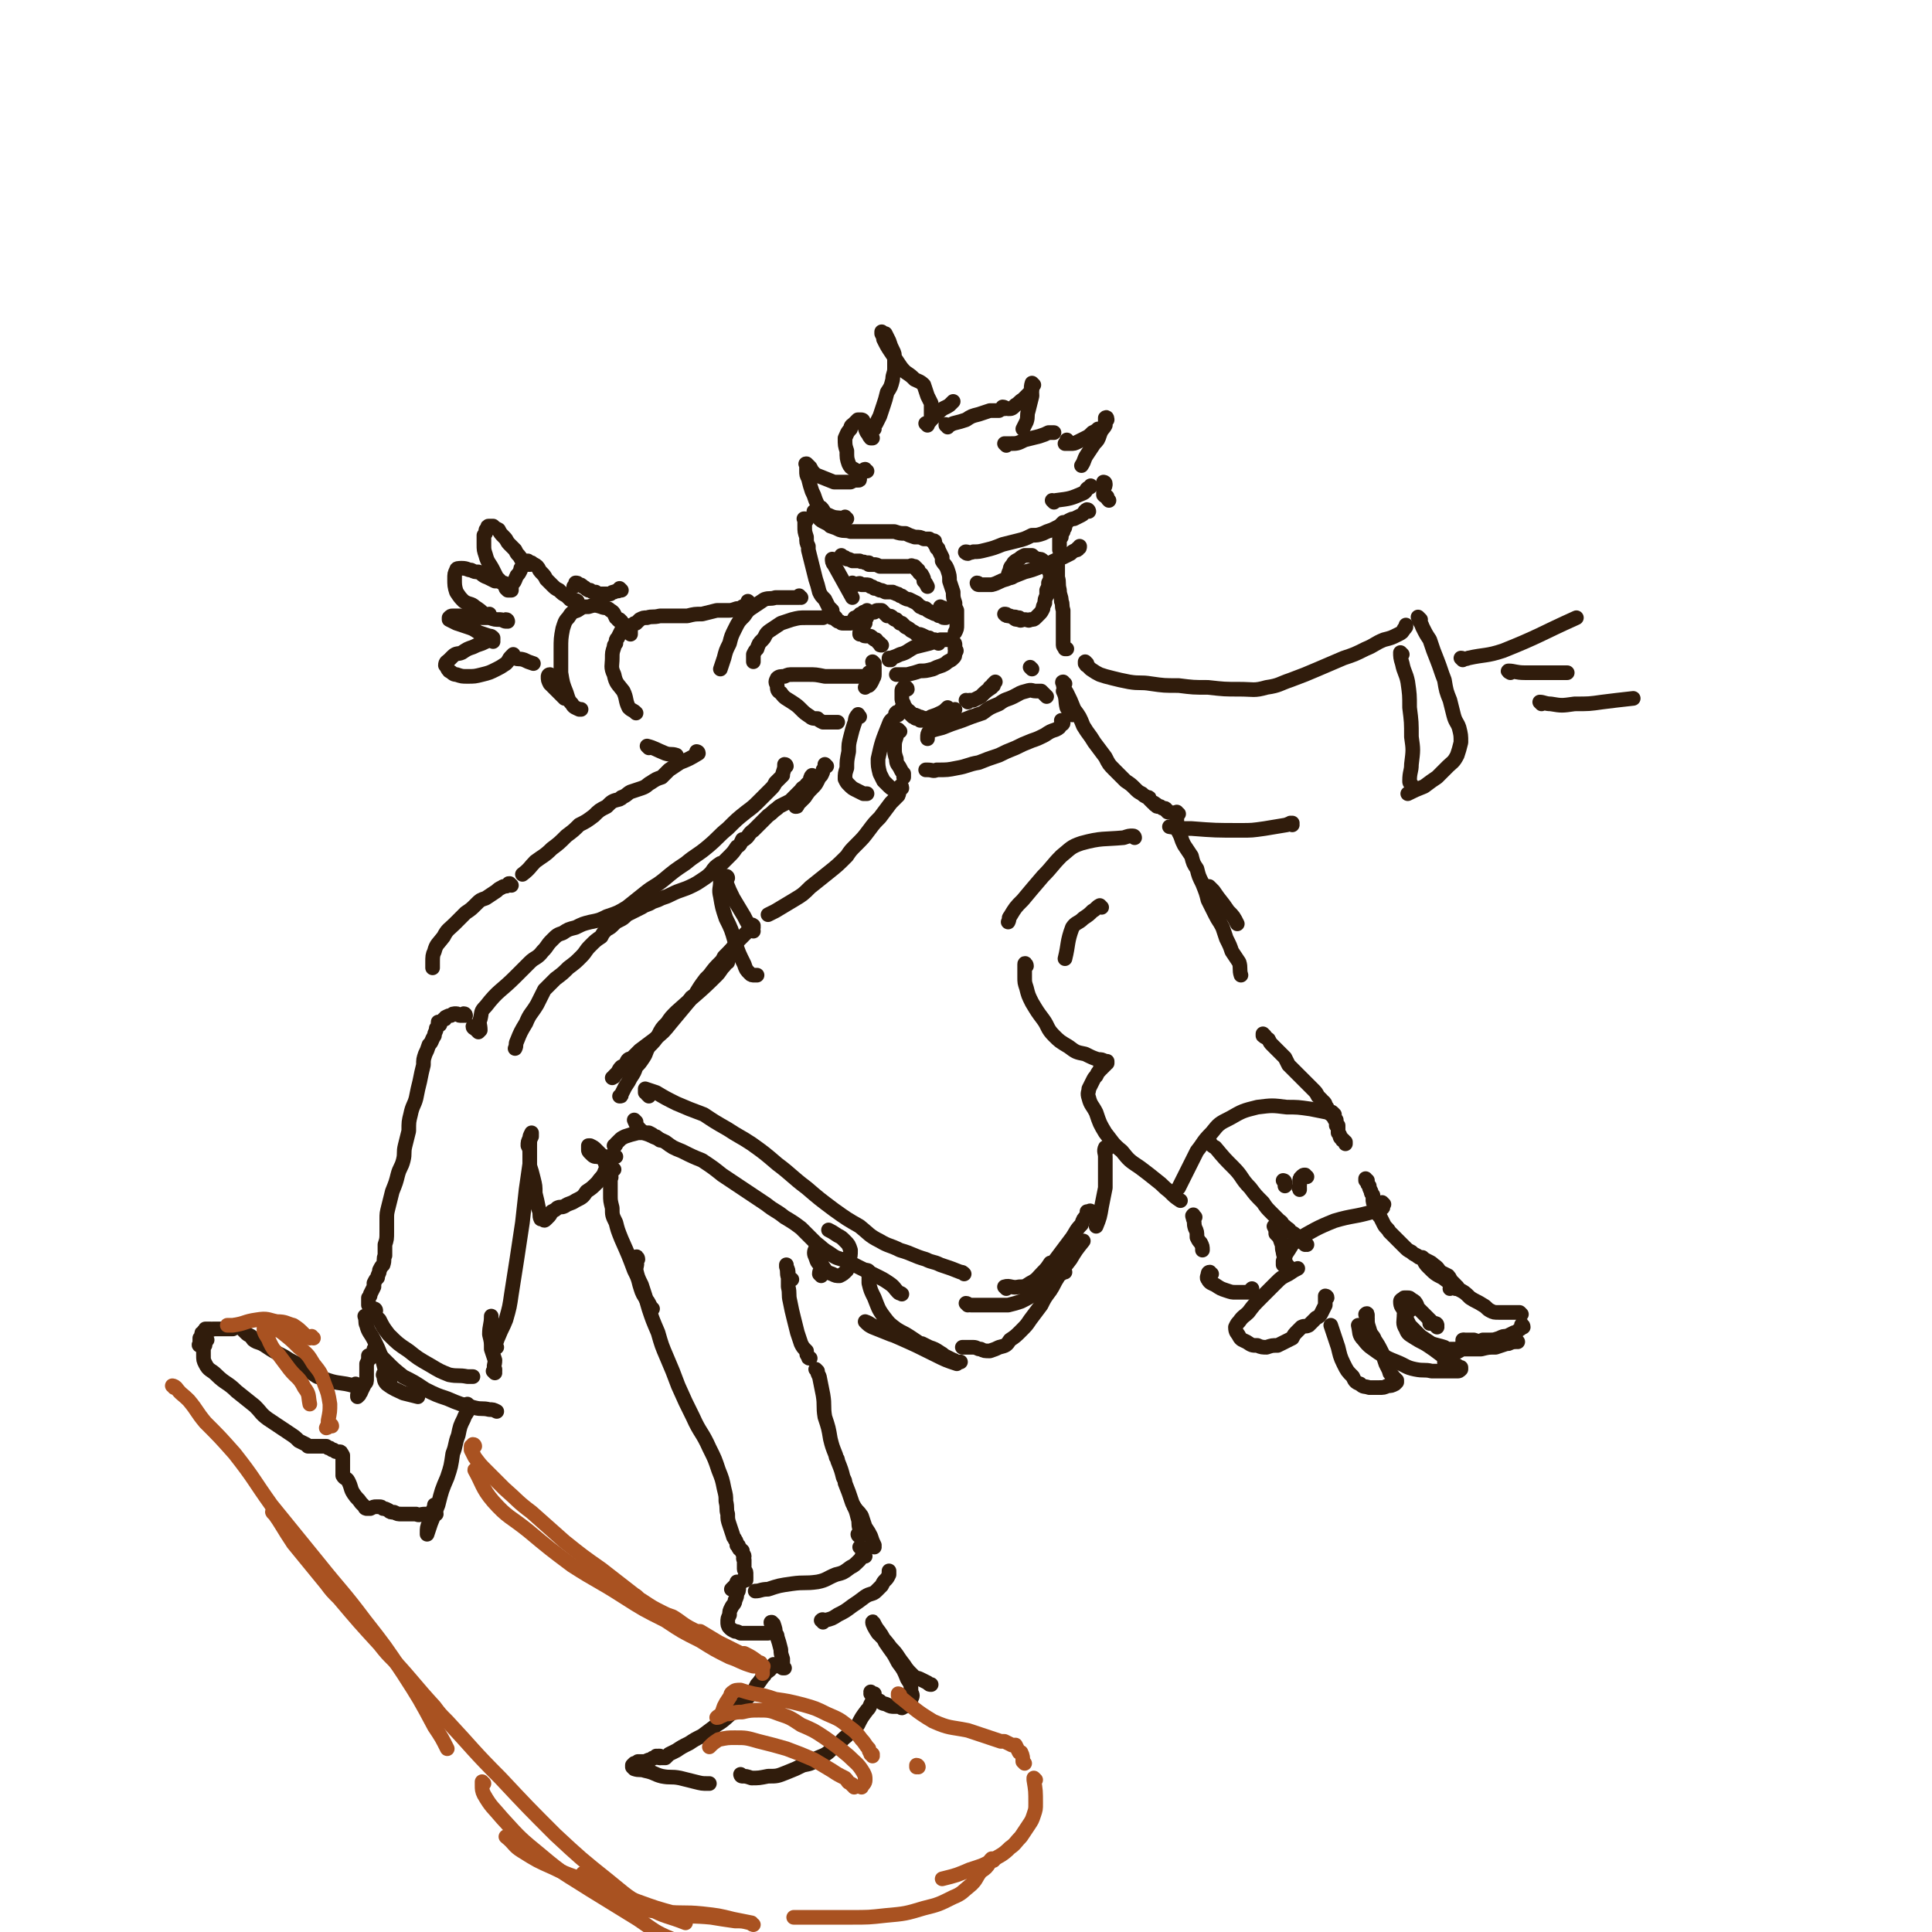 <svg viewBox='0 0 1054 1054' version='1.1' xmlns='http://www.w3.org/2000/svg' xmlns:xlink='http://www.w3.org/1999/xlink'><g fill='none' stroke='rgb(48,28,12)' stroke-width='8' stroke-linecap='round' stroke-linejoin='round'><path d='M440,284c-1,0 -1,-1 -1,-1 -1,0 0,0 0,0 0,0 0,0 0,0 0,0 0,1 0,1 0,1 0,1 0,3 0,3 0,3 1,6 0,3 0,3 1,5 0,1 0,1 0,2 1,4 1,4 2,8 1,4 1,4 2,8 1,3 1,3 2,7 1,2 1,2 3,4 1,2 1,2 2,4 1,1 1,1 2,2 '/><path d='M445,280c0,0 0,-1 -1,-1 0,0 1,1 1,1 0,0 0,0 0,0 1,1 1,2 2,3 1,1 1,1 3,2 2,1 2,1 3,2 3,1 3,1 5,2 3,1 3,0 6,1 3,0 3,0 5,0 3,0 3,0 5,0 2,0 2,0 4,0 2,0 2,0 5,0 2,0 2,0 5,0 3,1 3,1 6,1 2,1 2,1 5,2 3,0 3,0 5,1 1,0 2,0 3,0 1,1 1,1 2,1 1,0 1,0 1,1 0,0 0,0 0,1 '/><path d='M512,300c0,-1 -1,-2 -1,-1 0,0 1,0 1,1 1,2 1,2 2,4 0,1 0,1 0,2 1,2 2,2 3,5 1,3 1,3 1,6 1,3 1,3 2,6 0,3 0,3 1,6 0,2 0,2 1,4 0,1 0,1 0,2 0,3 0,3 0,6 0,2 0,2 -1,4 '/><path d='M456,337c0,0 -1,-1 -1,-1 0,0 1,1 1,2 1,1 1,1 2,1 1,1 1,1 2,1 1,0 1,0 2,0 1,0 1,0 2,0 1,-1 1,-1 2,-2 0,-1 0,-1 1,-1 1,-1 1,-1 2,-1 0,-1 0,-1 1,-1 0,0 0,0 1,0 0,-1 0,-1 0,-1 0,0 1,0 1,0 0,0 0,0 0,0 2,0 2,0 4,0 0,0 0,0 1,0 1,-1 1,-1 2,-1 1,0 1,0 2,0 1,1 1,1 1,1 1,1 1,1 2,2 2,0 2,0 3,1 1,1 1,1 2,1 0,0 0,0 0,0 1,1 1,1 2,2 0,0 0,0 1,0 1,1 1,1 2,2 2,1 2,1 3,2 2,1 2,1 3,2 2,0 2,0 4,1 2,1 2,1 3,1 1,1 2,1 3,1 1,1 1,1 2,2 0,0 0,0 0,0 '/><path d='M455,306c0,0 -1,-1 -1,-1 0,1 0,2 1,3 5,9 5,9 10,18 '/><path d='M460,304c0,0 -1,-1 -1,-1 0,0 0,0 0,0 1,1 1,1 1,1 1,0 1,0 2,1 1,0 1,0 3,1 2,0 2,0 4,0 1,1 2,0 3,1 0,0 0,0 0,0 1,0 1,0 2,0 0,0 0,1 0,1 1,0 1,0 2,0 1,0 1,0 1,0 1,0 1,0 3,1 1,0 1,0 3,0 2,0 2,0 3,0 1,0 1,0 3,0 1,0 1,0 2,0 1,0 1,0 2,0 1,0 1,0 1,0 1,0 1,0 2,0 1,0 1,-1 2,0 0,0 0,0 1,0 0,1 0,1 1,1 0,1 0,1 1,1 0,1 0,1 1,2 0,0 1,0 1,1 1,1 1,2 1,3 1,1 1,1 2,3 '/><path d='M466,319c0,0 -1,0 -1,-1 0,0 0,1 0,1 1,0 1,0 1,0 1,0 1,0 1,0 2,-1 2,-1 3,0 1,0 1,0 2,0 2,0 2,0 3,1 1,0 1,0 2,1 1,0 1,0 3,1 1,0 1,0 3,1 1,0 1,0 2,0 1,0 1,0 2,0 1,1 1,0 2,1 1,0 1,0 2,1 1,0 1,0 2,1 2,1 2,1 3,1 2,1 2,1 4,2 1,1 1,1 2,2 1,0 1,1 3,1 1,1 1,1 3,2 1,0 1,1 3,1 1,1 1,1 2,1 1,0 1,1 2,1 0,0 0,0 1,0 0,0 0,0 0,0 0,0 0,0 0,0 0,0 0,0 0,0 0,-1 0,-1 0,-2 -1,-2 -1,-2 -1,-3 -1,-1 -1,0 -2,-1 '/><path d='M528,302c-1,0 -2,-1 -1,-1 1,0 2,1 4,0 3,0 3,0 7,-1 4,-1 4,-1 9,-3 4,-1 4,-1 8,-2 4,-1 4,-1 8,-3 3,0 3,0 6,-1 2,-1 2,-1 5,-2 2,-1 2,-1 4,-2 1,-1 1,-1 2,-2 0,0 1,0 1,0 0,1 0,1 0,2 0,1 0,1 -1,2 0,1 0,1 0,1 '/><path d='M534,319c0,0 0,-1 -1,-1 0,0 0,1 1,1 1,0 1,0 2,0 2,0 2,0 5,0 4,-1 4,-2 8,-3 5,-2 5,-2 10,-4 4,-1 4,-1 9,-3 3,-1 3,-1 7,-3 2,-1 2,-1 5,-2 2,-1 2,-1 4,-2 1,-1 1,-1 3,-2 1,0 1,0 1,-1 1,0 1,0 1,-1 '/><path d='M474,334c0,0 -1,-1 -1,-1 0,0 0,0 0,1 0,0 0,0 0,0 0,1 0,1 0,2 0,1 0,1 -1,2 0,1 0,1 0,2 -1,1 -1,1 -1,2 -1,1 -1,1 -1,2 0,0 -1,0 -1,1 0,0 0,0 0,1 0,0 0,0 0,0 0,0 0,0 0,0 1,0 1,0 2,0 0,0 0,1 1,1 1,0 1,0 2,0 1,0 1,0 2,1 1,1 1,1 2,1 1,1 1,2 2,2 0,1 0,1 1,1 '/><path d='M486,360c0,0 -1,-1 -1,-1 0,0 0,1 0,1 0,0 0,-1 1,-1 3,-1 3,-1 5,-2 4,-1 4,-2 8,-4 4,-1 4,-1 8,-2 3,-1 3,-1 6,-2 2,0 2,0 4,0 1,0 1,0 2,0 1,0 1,1 1,1 1,1 1,1 1,2 0,1 0,1 0,2 1,1 1,1 0,2 0,2 0,2 -1,3 -1,1 -1,1 -3,2 -1,1 -1,1 -3,2 -3,1 -3,1 -5,2 -4,1 -4,1 -7,1 -3,1 -3,1 -7,2 -2,0 -2,0 -4,0 -1,0 -1,0 -1,0 0,0 0,0 -1,0 0,0 0,0 0,0 '/><path d='M462,283c0,0 -1,0 -1,-1 0,0 1,1 1,1 0,0 -1,0 -1,0 -5,-1 -5,0 -9,-2 -3,-1 -2,-2 -4,-4 -2,-1 -2,-2 -3,-4 -1,-3 -1,-3 -2,-5 -1,-3 -1,-3 -2,-7 -1,-2 -1,-2 -1,-4 0,-2 0,-2 0,-3 0,-1 -1,-1 0,-1 0,0 0,0 0,0 1,1 1,1 2,2 1,2 1,2 3,4 5,2 5,2 10,4 2,0 2,0 5,0 2,0 2,0 4,0 2,-1 2,-1 4,-1 1,0 1,0 1,-1 '/><path d='M473,257c-1,0 -1,0 -1,-1 -1,0 0,1 -1,1 -1,0 -1,0 -2,0 -1,0 -2,0 -3,-1 -2,-1 -2,-1 -3,-3 -1,-3 -1,-3 -1,-7 -1,-3 -1,-3 -1,-7 1,-2 1,-3 3,-5 0,-2 1,-2 2,-3 1,-1 1,-1 2,-2 1,0 1,0 2,0 0,0 1,0 1,1 1,1 0,1 1,2 0,2 0,2 1,4 1,1 1,2 2,3 0,0 1,0 1,0 '/><path d='M477,234c0,-1 -1,-1 -1,-1 0,-1 0,0 0,0 1,-1 1,-1 2,-2 1,-2 1,-2 2,-4 1,-3 1,-3 2,-6 1,-3 1,-3 2,-7 2,-3 2,-3 3,-7 0,-3 1,-3 1,-6 0,-3 0,-3 0,-5 0,-3 0,-3 -1,-5 -1,-2 -1,-2 -2,-5 -1,-2 -1,-2 -2,-4 -1,0 -1,0 -2,-1 0,0 0,0 0,1 1,2 1,2 1,3 2,4 2,4 4,7 2,3 2,3 4,6 2,3 2,3 4,5 3,2 3,2 5,4 2,1 3,1 5,3 1,3 1,3 2,6 1,2 1,2 2,4 0,1 0,2 0,3 0,1 0,1 0,3 0,0 0,0 0,1 '/><path d='M506,232c0,0 -1,-1 -1,-1 0,0 0,0 0,0 2,0 2,-1 3,-2 2,-2 2,-2 4,-4 3,-3 3,-2 6,-4 1,-1 1,-1 2,-2 '/><path d='M517,233c0,-1 -1,-1 -1,-1 0,-1 0,0 0,0 2,0 2,0 4,-1 4,-1 4,-1 7,-2 3,-2 3,-2 7,-3 3,-1 3,-1 6,-2 3,0 3,0 5,0 '/><path d='M548,223c0,0 -1,-1 -1,-1 1,0 2,1 3,1 2,0 2,0 4,-2 2,-1 2,-2 4,-3 2,-2 2,-2 4,-4 1,-1 1,-1 1,-2 '/><path d='M564,210c0,0 -1,-1 -1,-1 -1,3 0,4 0,7 -1,4 -1,4 -2,8 -1,3 0,3 -1,6 -1,2 -1,2 -2,4 '/><path d='M549,243c0,0 -1,-1 -1,-1 1,0 1,0 3,0 4,0 4,0 8,-2 4,-1 4,-1 8,-2 3,-1 3,-1 5,-2 2,0 2,0 3,0 '/><path d='M583,241c0,0 -1,0 -1,-1 0,0 0,1 0,1 0,0 0,0 -1,1 0,0 0,0 0,0 2,0 2,0 3,0 2,0 2,0 4,-1 2,-1 2,-1 4,-2 2,-1 2,-1 4,-3 2,-1 2,-1 3,-2 '/><path d='M604,229c0,0 0,-2 -1,-1 0,1 0,2 0,4 -1,2 -2,2 -3,5 -1,3 -1,3 -3,5 -2,3 -2,3 -4,6 -2,3 -1,3 -3,6 '/><path d='M575,274c0,0 -1,-1 -1,-1 0,0 1,1 2,0 8,-1 8,-1 15,-4 2,-1 1,-2 3,-3 0,0 1,0 1,-1 '/><path d='M603,264c0,-1 -1,-1 -1,-1 0,0 1,0 1,1 0,1 0,1 -1,3 0,1 0,1 0,1 0,1 0,1 0,2 1,1 1,1 2,1 0,1 0,1 1,2 '/><path d='M594,279c0,0 0,-1 -1,-1 -2,1 -1,2 -3,3 -2,1 -2,1 -4,2 -1,0 -1,0 -3,1 -1,1 -1,1 -2,2 0,0 0,0 -1,1 0,0 0,0 0,1 0,0 0,0 0,0 '/><path d='M579,293c0,0 0,-1 -1,-1 0,0 0,1 0,2 0,0 0,0 0,1 0,0 0,0 0,1 0,1 0,1 0,2 0,1 0,1 0,2 '/><path d='M552,315c0,0 0,0 -1,-1 0,0 1,1 0,1 0,0 0,0 -1,0 0,0 0,0 0,0 0,0 0,0 0,0 0,-2 0,-2 1,-4 0,-2 1,-2 2,-4 1,-1 1,-1 3,-2 1,-1 1,-1 3,-2 2,0 2,0 4,0 1,1 1,1 3,2 2,0 2,0 3,1 1,1 1,1 2,2 1,2 1,2 1,3 1,2 1,2 1,3 0,2 0,2 -1,4 0,2 0,2 -1,4 0,2 0,2 0,3 -1,2 -1,2 -1,4 -1,2 -1,2 -1,3 -1,2 -1,2 -2,3 -1,1 -1,1 -2,2 -1,1 -1,1 -3,1 -1,1 -1,0 -3,0 -2,0 -2,1 -3,0 -2,0 -2,0 -3,-1 -2,-1 -2,-1 -3,-1 -1,-1 -1,-1 -2,-1 0,0 0,0 0,0 0,0 0,0 0,0 0,0 0,0 0,0 1,1 1,1 3,1 2,1 2,0 4,1 0,0 0,0 1,0 '/><path d='M577,307c0,0 -1,-1 -1,-1 0,0 0,0 1,0 0,1 0,1 0,1 0,1 0,1 0,3 0,2 0,2 0,5 1,3 0,3 1,7 0,3 1,3 1,6 1,2 0,2 1,5 0,3 0,3 0,6 0,2 0,2 0,5 0,2 0,2 0,4 0,2 0,2 0,4 0,1 1,1 1,2 0,0 0,0 1,0 0,0 0,0 0,0 '/><path d='M563,365c0,0 -1,-1 -1,-1 0,0 0,0 0,0 0,0 0,0 0,0 0,0 0,0 0,0 0,0 0,0 0,0 '/><path d='M581,378c0,-1 -1,-1 -1,-1 0,0 0,0 0,0 2,4 1,5 2,9 1,2 2,2 3,4 '/><path d='M581,373c-1,0 -2,-1 -1,-1 0,2 0,3 2,6 2,4 2,4 4,9 3,4 3,4 5,9 3,5 3,4 6,9 3,4 3,4 6,8 2,4 2,4 5,7 3,3 3,3 6,6 3,2 3,2 5,4 2,2 2,2 4,3 1,1 1,1 3,2 1,0 1,0 1,1 1,1 1,1 2,2 1,0 1,0 1,1 0,0 1,0 1,0 0,0 0,0 0,0 0,1 0,1 1,1 0,0 0,0 1,0 1,1 1,1 2,1 1,0 1,0 1,1 1,0 1,0 1,1 '/><path d='M643,444c-1,0 -1,-1 -1,-1 -1,0 0,1 0,1 0,0 0,0 0,0 0,0 0,0 0,0 -1,-1 0,0 0,0 0,1 0,1 0,1 0,0 0,0 0,1 0,0 0,0 0,0 0,1 0,1 0,1 0,0 0,0 0,0 0,1 0,1 0,1 0,0 0,0 0,0 0,1 0,1 0,1 0,0 0,0 0,1 0,0 0,0 0,0 0,1 0,1 0,2 1,2 1,2 2,4 1,3 1,3 2,5 2,3 2,3 4,6 1,4 1,4 3,7 1,4 1,4 3,8 2,5 2,5 3,9 2,4 2,4 4,8 2,4 2,3 4,7 1,3 1,3 2,6 2,4 2,4 3,7 2,3 2,3 4,6 1,3 0,4 1,7 '/><path d='M690,565c0,0 -1,-1 -1,-1 0,0 0,0 0,1 1,1 2,1 3,2 1,2 1,2 2,3 2,2 2,2 3,3 2,2 2,2 4,4 1,2 1,2 2,4 2,2 2,2 4,4 1,1 1,1 3,3 2,2 2,2 4,4 1,1 1,1 2,2 2,2 2,2 3,4 1,1 1,1 2,2 1,1 0,1 1,1 1,1 1,1 1,2 1,1 1,1 1,2 1,1 1,1 2,3 1,0 1,0 1,1 1,0 1,0 1,1 0,0 0,0 0,0 0,0 0,0 0,0 0,0 0,0 0,0 0,0 0,0 0,0 0,0 0,0 0,0 0,0 0,0 0,0 0,1 0,1 1,1 0,0 0,0 0,1 0,0 0,0 0,1 0,0 0,0 0,1 0,0 0,0 1,0 0,1 0,1 0,1 0,1 0,1 0,2 0,0 0,0 0,1 1,1 1,1 1,2 0,0 0,1 1,1 0,1 0,1 1,1 0,1 0,0 1,1 0,1 0,1 0,1 '/><path d='M746,644c-1,0 -1,-1 -1,-1 0,0 0,0 0,1 1,0 0,0 1,1 0,1 0,1 1,2 0,1 0,1 1,3 0,1 0,1 1,2 0,1 0,1 0,2 0,2 0,2 1,3 0,2 0,2 1,4 1,2 1,2 2,3 1,2 1,2 2,4 1,2 2,2 3,4 2,2 2,2 4,4 2,2 2,2 4,4 2,2 2,2 4,3 1,1 1,1 3,2 1,1 1,1 2,1 2,1 2,1 4,2 2,1 2,1 3,2 3,2 2,2 4,4 2,1 2,1 4,2 1,1 1,2 2,3 1,1 1,1 2,2 0,0 0,1 0,1 0,0 0,0 0,1 1,0 1,-1 1,-1 -1,0 -1,0 -2,0 0,0 0,0 -1,0 0,0 0,0 0,0 -1,1 -1,1 -1,1 '/><path d='M799,732c0,0 -1,-1 -1,-1 0,0 0,0 0,1 0,1 0,1 -1,3 0,1 0,1 -1,2 -2,1 -2,1 -3,2 -1,1 -1,2 -3,3 -1,0 -1,0 -2,1 0,0 0,0 0,0 '/><path d='M777,687c0,0 -2,-1 -1,-1 1,2 1,3 3,5 4,4 4,4 8,6 4,3 4,3 8,6 4,2 4,2 7,5 3,2 4,2 7,4 2,1 2,2 4,3 2,1 2,1 5,1 2,0 2,0 4,0 2,0 2,0 4,0 1,0 1,0 3,0 1,1 1,1 1,1 '/><path d='M831,724c0,-1 -1,-2 -1,-1 0,0 1,0 0,1 0,1 -1,1 -2,2 -1,1 -1,1 -2,1 -2,1 -2,1 -4,2 -2,0 -2,0 -4,1 -3,1 -3,1 -5,1 -2,0 -2,0 -4,0 -2,1 -2,1 -5,0 -2,0 -2,0 -5,0 '/><path d='M828,732c0,0 -1,-1 -1,-1 0,0 1,0 0,1 -1,0 -2,0 -4,1 -1,0 -1,0 -1,0 -3,1 -3,1 -6,2 -4,0 -4,0 -8,1 -5,0 -5,0 -10,0 -4,0 -4,0 -8,0 -1,0 -1,0 -2,-1 -3,-1 -4,-1 -7,-2 -3,-2 -3,-2 -6,-4 -3,-3 -3,-3 -6,-6 -2,-4 -2,-4 -3,-8 -1,-2 -2,-2 -2,-5 0,-1 1,-1 2,-2 0,0 1,0 2,0 1,0 1,0 2,1 2,1 2,1 3,3 0,1 0,1 1,2 1,1 1,1 2,2 2,2 2,2 3,3 2,2 2,2 4,4 0,0 0,0 1,1 '/><path d='M784,723c0,0 0,-1 -1,-1 -1,0 -1,0 -3,0 0,0 0,0 0,-1 '/><path d='M769,715c0,0 -1,-1 -1,-1 0,0 1,1 0,1 0,0 0,0 -1,0 0,1 -1,1 -1,2 0,4 -1,5 1,8 1,3 2,3 5,5 3,2 4,2 7,4 3,2 3,2 7,5 3,2 3,2 5,3 2,2 2,2 4,3 1,1 1,1 2,1 0,1 0,1 0,1 -1,1 -1,1 -2,1 -3,0 -3,0 -6,0 -4,0 -4,0 -8,0 -4,-1 -4,0 -9,-1 -5,-1 -5,-2 -10,-4 -5,-2 -5,-2 -10,-5 -4,-3 -5,-3 -8,-7 -3,-3 -2,-4 -3,-8 '/><path d='M746,718c0,-1 0,-2 -1,-1 0,0 0,1 1,2 0,3 0,3 1,6 1,4 2,3 3,6 2,3 2,3 4,7 1,3 1,3 2,6 1,2 1,2 2,4 0,2 1,1 2,3 1,1 1,1 2,2 0,0 0,1 0,1 -1,1 -1,1 -1,1 -2,1 -2,1 -4,1 -2,1 -2,1 -5,1 -3,0 -3,0 -5,0 -3,-1 -3,0 -5,-2 -3,-1 -3,-2 -4,-4 -3,-3 -3,-3 -5,-7 -2,-4 -2,-5 -3,-9 -2,-6 -2,-6 -4,-12 '/><path d='M724,708c0,-1 -1,-1 -1,-1 0,0 0,0 0,1 0,2 0,2 0,4 -1,2 -1,2 -2,4 -1,2 -1,2 -3,3 -2,2 -2,2 -4,4 -2,1 -2,0 -4,1 -1,1 -1,1 -2,2 -2,2 -2,2 -3,4 -2,1 -2,1 -4,2 -2,1 -2,1 -4,2 -3,0 -3,0 -6,1 -2,0 -3,0 -5,-1 -3,0 -3,0 -6,-2 -2,-1 -3,-1 -4,-3 -1,-2 -2,-2 -2,-5 1,-2 1,-2 2,-3 2,-3 3,-3 5,-5 3,-4 3,-4 7,-8 4,-4 4,-4 8,-8 3,-3 3,-3 7,-5 3,-2 3,-2 5,-3 '/><path d='M704,692c-1,0 -1,-1 -1,-1 -1,-1 -1,-1 -1,-1 -1,-2 -1,-2 -1,-4 -1,-2 -1,-2 -1,-3 -1,-3 0,-3 -1,-5 -1,-3 -1,-3 -3,-5 0,-2 0,-2 -1,-4 '/><path d='M713,679c-1,0 -1,-1 -1,-1 0,0 0,1 0,1 -1,-1 -1,-1 -3,-2 -1,-1 -1,-1 -2,-3 -1,-1 -1,-1 -3,-2 -1,-2 -1,-1 -3,-3 -2,-1 -1,-2 -3,-3 -2,-2 -2,-2 -4,-4 -3,-3 -3,-3 -5,-6 -4,-4 -4,-4 -7,-8 -5,-5 -4,-6 -9,-11 -5,-5 -5,-5 -10,-11 -2,-1 -2,-1 -3,-3 '/><path d='M755,657c0,0 -1,-1 -1,-1 0,1 0,1 0,2 0,0 0,0 0,0 0,0 0,0 0,0 0,0 0,0 0,1 0,0 0,0 0,0 1,0 0,-1 0,-1 -1,0 0,1 -1,1 -1,2 -2,2 -4,2 -10,3 -11,2 -21,5 -10,4 -11,5 -20,10 -3,2 -3,3 -5,6 -2,3 -2,3 -3,6 0,1 0,1 0,2 '/><path d='M728,608c-1,-1 -1,-1 -1,-1 -1,-1 -1,0 -2,0 -5,-1 -5,-1 -10,-2 -7,-1 -7,-1 -13,-1 -8,-1 -8,-1 -16,0 -8,2 -8,2 -15,6 -6,3 -6,3 -10,8 -5,5 -4,5 -8,10 -3,6 -3,6 -6,12 -2,4 -2,4 -4,8 '/><path d='M713,642c-1,0 -1,-1 -1,-1 -1,0 -1,0 -2,1 -1,1 -1,1 -1,3 0,1 0,1 0,2 0,1 -1,1 0,1 0,1 0,0 0,1 '/><path d='M701,645c0,0 -1,-1 -1,-1 0,0 1,0 1,1 0,1 0,1 0,2 '/><path d='M619,457c0,0 0,-1 -1,-1 -2,0 -2,0 -5,1 -11,1 -12,0 -23,3 -6,2 -6,3 -11,7 -5,5 -5,6 -10,11 -6,7 -6,7 -11,13 -4,4 -4,4 -7,9 -1,1 0,1 -1,3 '/><path d='M601,495c0,0 -1,-1 -1,-1 -2,1 -2,2 -4,3 -2,2 -2,2 -5,4 -3,3 -4,2 -6,5 -3,8 -2,9 -4,17 '/><path d='M560,527c0,-1 -1,-2 -1,-1 0,0 0,0 0,1 0,3 0,3 0,6 0,3 0,3 1,6 1,4 1,4 3,8 3,5 3,5 6,9 3,4 2,5 6,9 3,3 3,3 8,6 4,3 4,3 9,4 4,2 4,2 7,3 2,0 2,0 4,1 0,0 1,0 1,0 0,1 0,1 0,1 -1,1 -1,0 -1,1 -1,0 -1,0 -1,1 -1,0 -1,0 -1,1 -1,0 -1,0 -1,1 -1,1 -1,1 -2,3 -1,1 -1,1 -2,3 -1,2 -1,2 -2,4 0,2 -1,2 0,5 1,4 2,4 4,8 2,6 2,6 5,11 4,5 4,6 9,10 4,5 4,5 10,9 4,3 4,3 9,7 4,3 3,3 7,6 3,3 3,3 6,5 '/><path d='M652,664c-1,0 -1,-2 -1,-1 -1,0 0,1 0,2 1,2 0,2 1,5 1,2 1,2 1,5 1,2 1,2 2,3 1,2 1,2 1,4 '/><path d='M661,695c-1,0 -1,-1 -1,-1 -1,0 -1,1 -1,1 0,1 -1,2 0,3 1,2 2,2 4,3 3,2 3,2 6,3 3,1 3,1 5,1 3,0 4,0 7,0 1,-1 1,-1 2,-2 '/><path d='M661,485c-1,-1 -2,-2 -1,-1 0,0 1,1 2,2 4,6 4,5 8,11 3,3 3,3 5,7 '/><path d='M571,380c0,0 -1,-1 -1,-1 0,0 0,0 0,0 0,0 0,0 0,0 -1,-1 -1,-1 -2,-2 -1,0 -1,0 -3,0 -2,0 -2,-1 -5,0 -4,1 -3,1 -7,3 -4,2 -4,1 -8,4 -5,2 -5,2 -9,5 -6,2 -6,2 -11,4 -6,2 -6,2 -11,4 -4,1 -4,1 -7,2 -1,1 -1,2 -1,3 0,1 0,1 0,1 '/><path d='M580,394c0,0 0,-1 -1,-1 0,0 1,0 1,1 0,0 0,0 0,0 0,1 0,1 -1,1 -1,2 -1,2 -3,3 -3,1 -3,1 -6,3 -4,2 -4,2 -7,3 -5,2 -5,2 -9,4 -5,2 -5,2 -9,4 -6,2 -6,2 -11,4 -6,1 -6,2 -12,3 -5,1 -5,1 -11,1 -2,1 -2,0 -5,0 0,0 0,0 -1,0 '/><path d='M491,399c0,0 -1,0 -1,-1 0,0 0,1 0,1 -1,2 -1,2 -1,3 -1,3 -1,3 -1,6 0,3 0,3 1,6 0,3 1,3 2,5 1,2 1,2 2,3 0,1 0,1 0,2 '/><path d='M475,368c0,0 0,-1 -1,-1 0,0 0,1 0,1 -1,1 -1,1 -3,1 -2,0 -2,0 -5,0 -3,0 -3,0 -7,0 -5,0 -5,0 -9,0 -5,-1 -5,-1 -9,-1 -4,0 -4,0 -8,0 -3,0 -3,0 -5,1 -2,0 -3,0 -4,1 -1,2 -1,2 0,4 0,2 0,3 2,4 2,3 3,3 6,5 3,2 3,2 5,4 2,2 2,2 5,4 1,1 2,1 4,1 1,1 1,1 3,2 2,0 2,0 4,0 1,0 1,0 2,0 1,0 1,0 1,0 1,0 1,0 1,0 '/><path d='M477,362c0,0 -1,-1 -1,-1 0,1 1,1 1,3 0,2 0,2 0,4 0,2 -1,2 -1,3 -1,2 -1,2 -2,3 -1,0 -1,0 -2,1 '/><path d='M454,337c-1,0 -1,-1 -1,-1 0,0 0,0 0,0 0,0 0,0 0,0 0,0 0,0 0,0 -1,0 -1,0 -1,0 -1,0 -1,0 -3,1 -2,0 -2,0 -4,0 -3,0 -3,0 -5,0 -4,0 -4,0 -8,1 -3,1 -3,1 -6,2 -3,2 -3,2 -6,4 -3,2 -2,3 -4,5 -2,2 -2,2 -3,5 -1,1 -1,1 -2,3 0,1 0,1 0,3 0,0 0,0 0,1 '/><path d='M437,326c0,0 -1,0 -1,-1 0,0 1,1 0,1 0,0 -1,0 -2,0 -1,0 -1,0 -2,0 -2,0 -2,0 -4,0 -2,0 -2,0 -5,0 -3,1 -3,0 -6,1 -3,2 -3,2 -6,4 -3,2 -3,2 -5,5 -3,3 -3,3 -5,7 -2,4 -2,4 -3,8 -2,4 -2,4 -3,8 -1,3 -1,3 -2,6 '/><path d='M409,329c0,0 -1,-1 -1,-1 0,0 0,1 0,1 -1,2 -1,1 -3,2 -1,1 -1,1 -3,1 -3,1 -3,1 -5,1 -3,0 -3,0 -6,0 -4,1 -4,1 -8,2 -4,0 -4,0 -8,1 -4,0 -4,0 -8,0 -4,0 -4,0 -7,0 -4,1 -4,0 -7,1 -2,0 -2,0 -4,1 -1,1 -1,1 -2,2 -1,0 -1,0 -2,1 -1,1 -1,2 -1,3 0,1 0,1 0,2 0,0 0,0 0,0 '/><path d='M342,342c0,0 0,-1 -1,-1 0,0 0,1 0,1 0,1 -1,1 -2,2 -1,2 -1,2 -2,4 -1,1 -1,1 -1,3 -1,1 -1,1 -1,2 -1,3 -1,3 -1,6 0,4 -1,5 1,9 1,5 2,5 5,9 2,4 1,5 3,9 2,2 2,1 4,3 '/><path d='M339,339c0,0 0,0 -1,-1 0,0 1,1 1,1 -1,0 -1,0 -2,-1 0,0 0,-1 -1,-1 -1,-2 -1,-3 -3,-4 -2,-2 -3,-1 -5,-2 -3,-1 -4,-1 -7,0 -3,0 -3,0 -6,2 -3,1 -3,1 -5,4 -2,2 -2,3 -3,6 -1,5 -1,6 -1,11 0,7 0,7 0,13 1,6 1,6 3,11 1,3 1,4 3,6 1,2 2,2 4,3 1,0 1,0 1,0 '/><path d='M339,322c0,0 -1,-1 -1,-1 0,0 0,1 0,1 -1,1 -2,0 -3,1 -1,0 -1,0 -2,1 -1,0 -1,0 -2,0 -3,0 -3,0 -5,0 -1,0 -1,0 -1,-1 -2,0 -2,0 -3,-1 -1,0 -1,0 -1,0 -2,-1 -1,-1 -3,-2 -1,-1 -1,-1 -2,-1 -1,-1 -1,-1 -2,-1 0,1 0,1 -1,2 '/><path d='M315,329c0,-1 0,-1 -1,-1 0,-1 1,0 1,0 -1,1 -2,1 -2,0 -1,0 -1,-1 -2,-1 -1,-1 -1,-1 -2,-2 -2,-1 -2,-1 -4,-3 -2,-1 -2,-1 -4,-3 -1,-1 -1,-1 -3,-3 -1,-2 -1,-2 -3,-4 -1,-1 -1,-2 -2,-3 -1,-1 -2,-1 -3,-2 -1,0 -1,0 -2,-1 0,0 0,0 -1,0 0,0 0,0 0,0 -1,0 -1,0 -1,1 -1,1 -1,1 -1,2 -1,1 -1,1 -1,2 -1,2 -1,2 -2,3 -1,2 -1,3 -2,4 -2,2 -2,2 -4,3 0,0 0,0 0,0 '/><path d='M289,308c-1,0 -1,-1 -1,-1 -1,0 0,1 0,1 0,0 -1,0 -1,-1 -1,0 -1,0 -2,-1 -1,-1 -1,-2 -2,-3 -1,-1 -1,-1 -2,-3 -2,-2 -2,-2 -3,-3 -2,-2 -1,-2 -3,-4 -2,-2 -2,-2 -3,-4 -2,-1 -2,-1 -3,-2 -1,0 -1,0 -1,0 -1,0 -1,0 -1,0 -1,0 -1,0 -1,1 -1,1 -1,1 -1,2 0,1 0,1 -1,2 0,2 0,2 0,5 0,3 0,3 1,6 1,4 2,4 4,8 1,2 1,2 2,4 2,2 2,2 4,4 1,1 1,2 2,3 1,0 1,0 1,0 1,0 1,0 1,0 0,-1 0,-1 0,-1 -1,-1 -1,-1 -2,-2 0,0 0,0 0,0 -2,-1 -2,-1 -3,-1 -2,-1 -2,-1 -4,-1 -2,-1 -2,-1 -4,-2 -3,-1 -3,-2 -5,-3 -2,0 -2,0 -4,-1 -2,0 -2,-1 -5,-1 -2,0 -3,0 -3,1 -1,2 -1,2 -1,5 0,3 0,4 1,7 2,3 2,3 4,5 3,2 4,1 6,3 3,2 3,2 5,4 1,1 2,0 3,0 '/><path d='M277,339c0,0 0,-1 -1,-1 0,0 0,1 0,1 -1,0 -2,-1 -3,-1 -3,0 -3,0 -6,-1 -2,0 -2,0 -4,0 -2,-1 -2,-1 -4,-1 -2,0 -2,0 -3,0 -2,0 -2,0 -3,0 -1,0 -1,0 -2,0 -1,0 -1,0 -2,0 -1,0 -1,0 -2,0 -1,0 -1,0 -2,1 0,0 0,0 0,1 0,0 0,0 0,0 2,1 2,1 4,2 3,1 3,1 6,2 3,1 3,1 6,3 3,1 3,1 6,2 1,0 1,0 2,1 '/><path d='M269,350c0,-1 0,-1 -1,-1 0,0 0,0 0,0 -3,1 -3,1 -5,2 -3,1 -3,1 -5,2 -3,1 -3,1 -6,3 -2,1 -3,0 -5,2 -1,1 -1,1 -2,2 -1,1 -2,1 -2,3 1,1 1,2 2,3 2,1 2,2 4,2 3,1 3,1 6,1 4,0 4,0 8,-1 4,-1 4,-1 8,-3 2,-1 2,-1 5,-3 2,-2 1,-2 3,-4 1,-1 1,-1 1,-1 0,0 0,0 0,0 0,0 0,0 0,0 0,0 0,0 0,1 0,0 0,1 1,1 2,1 2,0 5,1 2,1 2,1 5,2 '/><path d='M301,369c0,0 -1,-1 -1,-1 -1,0 -1,1 -1,1 0,0 0,0 0,0 0,2 0,2 1,4 3,3 3,3 6,6 1,1 1,1 2,2 '/><path d='M354,408c0,0 -1,-1 -1,-1 4,1 5,2 10,4 3,1 3,0 6,1 '/><path d='M451,418c0,0 -1,-1 -1,-1 0,1 0,2 -1,3 0,1 0,1 -1,3 -1,1 -1,1 -2,3 -1,2 -1,2 -3,4 -2,2 -2,2 -4,5 -2,2 -2,2 -4,4 0,1 0,1 -1,1 '/><path d='M444,424c-1,0 -1,-1 -1,-1 -1,1 -1,2 -1,3 -1,1 -1,1 -2,2 -1,2 -2,1 -3,3 -1,1 -1,1 -2,2 -1,1 -1,1 -2,2 -1,1 -1,1 -2,2 -2,1 -2,1 -4,2 -2,1 -2,1 -3,2 -3,2 -2,2 -5,4 -2,2 -2,2 -4,4 -2,2 -2,2 -4,4 -3,2 -2,3 -5,5 0,0 0,0 -1,0 -1,2 -1,3 -3,4 -2,3 -2,3 -4,5 -2,2 -2,2 -4,4 -1,0 -1,0 -1,0 -3,2 -3,2 -5,5 -2,2 -2,2 -5,4 -3,2 -3,2 -5,3 -6,3 -6,2 -12,5 -2,1 -2,1 -5,2 -2,1 -2,1 -5,2 -3,2 -3,1 -6,3 -2,1 -2,1 -4,2 -2,1 -2,1 -4,2 -2,2 -2,2 -4,3 -2,1 -2,1 -3,2 -2,2 -2,2 -4,3 -2,2 -2,2 -3,4 -3,2 -3,2 -6,5 -3,3 -2,3 -5,6 -3,3 -3,3 -7,6 -3,3 -3,3 -7,6 -3,3 -3,3 -6,6 -2,4 -2,4 -4,8 -3,5 -4,5 -6,10 -3,5 -3,5 -5,10 -1,2 0,2 -1,4 '/><path d='M381,411c0,0 -1,-1 -1,-1 0,0 1,0 1,1 -5,3 -5,3 -10,5 -3,2 -3,2 -6,4 -2,2 -2,2 -4,4 -3,1 -3,1 -6,3 -2,1 -2,2 -5,3 -3,1 -3,1 -6,2 -2,1 -2,2 -5,3 0,1 0,0 -1,1 -4,1 -4,1 -7,4 -4,2 -4,2 -7,5 -4,3 -4,3 -8,5 -3,3 -3,3 -7,6 -4,4 -4,4 -8,7 -4,4 -5,4 -9,7 -3,3 -3,4 -7,7 '/><path d='M279,483c-1,-1 -1,-1 -1,-1 -1,0 0,0 -1,1 -1,1 -2,0 -3,1 -2,1 -2,1 -3,2 -3,2 -3,2 -6,4 -3,1 -3,1 -5,3 -3,3 -3,3 -6,5 -3,3 -3,3 -6,6 -3,3 -4,3 -6,7 -3,4 -4,4 -5,8 -1,2 -1,3 -1,6 0,1 0,1 0,3 '/><path d='M429,418c0,0 0,-1 -1,-1 0,2 0,2 -1,5 0,0 0,0 0,1 -1,1 -1,1 -2,2 -1,1 -1,1 -2,2 -1,2 -1,2 -3,4 -3,3 -3,3 -6,6 -3,3 -3,3 -7,6 -5,4 -5,4 -10,9 -5,4 -5,5 -11,10 -6,5 -6,4 -12,9 -6,4 -6,4 -12,9 -5,4 -5,3 -10,7 -5,4 -5,4 -10,8 -5,3 -5,3 -11,5 -4,2 -4,2 -9,3 -4,1 -4,1 -8,3 -4,1 -4,1 -7,3 -3,1 -3,1 -6,4 -3,3 -2,3 -5,6 -3,4 -4,3 -7,6 -4,4 -4,4 -8,8 -8,8 -9,7 -16,16 -3,3 -2,3 -3,7 -1,2 0,3 0,6 '/><path d='M492,430c0,0 0,-2 -1,-1 -1,1 0,3 -1,5 -2,2 -2,2 -4,4 -3,4 -3,4 -6,8 -3,3 -3,3 -6,7 -3,4 -3,4 -7,8 -3,3 -3,3 -5,6 -5,5 -5,5 -10,9 -5,4 -5,4 -10,8 -4,4 -4,4 -9,7 -5,3 -5,3 -10,6 -2,1 -2,1 -4,2 '/><path d='M397,525c0,0 0,-1 -1,-1 0,1 0,2 -1,3 -2,2 -2,3 -4,5 -10,10 -11,10 -22,20 -3,3 -3,3 -5,6 -3,3 -3,3 -5,7 -2,3 -2,3 -5,6 -2,3 -1,3 -3,6 -2,3 -2,3 -4,5 -1,3 -1,3 -3,6 -1,2 -1,2 -3,5 -1,2 -1,2 -2,4 0,1 0,1 -1,1 '/><path d='M411,506c0,-1 0,-1 -1,-1 0,-1 1,0 1,0 -4,4 -4,4 -8,8 -4,5 -4,5 -8,9 -1,2 -1,2 -2,3 -3,3 -3,3 -6,7 -1,1 -1,1 -2,2 -3,4 -3,4 -6,9 -2,1 -2,1 -3,3 -5,6 -5,6 -10,12 -4,5 -4,5 -9,9 -4,3 -4,3 -8,6 -2,2 -2,2 -4,4 -1,1 -2,0 -3,2 0,0 0,0 0,1 -1,1 -1,1 -3,2 -1,1 -1,1 -2,3 -1,1 -1,1 -2,2 0,1 0,0 -1,1 '/><path d='M347,612c0,0 -1,-1 -1,-1 1,2 1,3 3,5 2,2 2,2 5,3 4,2 5,2 9,4 4,3 4,3 9,5 6,3 6,3 11,5 6,4 6,4 11,8 6,4 6,4 12,8 6,4 6,4 12,8 5,4 5,3 10,7 5,3 5,3 9,6 4,4 4,4 8,8 4,3 3,3 8,6 4,3 4,2 9,4 4,2 4,2 8,4 4,2 4,2 8,4 4,2 4,2 7,4 3,2 3,3 5,5 1,1 1,0 2,1 '/><path d='M528,712c0,0 -1,-1 -1,-1 1,0 1,1 3,1 3,0 3,0 6,0 4,0 4,0 7,0 4,0 4,0 7,0 4,-1 4,-1 7,-2 4,-2 4,-2 7,-4 4,-2 4,-2 7,-4 4,-3 4,-3 6,-7 4,-4 4,-4 7,-8 3,-5 3,-5 7,-10 '/><path d='M604,627c0,0 -1,-1 -1,-1 -1,2 0,3 0,5 0,4 0,4 0,8 0,5 0,5 0,9 -1,5 -1,5 -2,10 -1,6 -1,6 -3,11 '/><path d='M354,598c0,0 -1,-1 -1,-1 0,0 1,0 1,0 -1,0 -2,-1 -2,-1 0,-1 0,-2 0,-2 3,1 3,1 6,2 5,3 5,3 11,6 7,3 7,3 15,6 6,4 6,4 13,8 6,4 7,4 13,8 7,5 7,5 14,11 8,6 8,7 16,13 7,6 7,6 15,12 7,5 7,5 14,9 5,4 5,5 11,8 5,3 5,2 11,5 7,2 7,3 14,5 4,2 4,1 8,3 6,2 6,2 11,4 1,0 1,0 2,1 '/><path d='M549,703c0,0 -1,-1 -1,-1 3,-1 4,1 8,0 3,0 3,0 6,-2 4,-2 4,-3 7,-6 2,-2 2,-2 4,-5 '/><path d='M594,662c0,0 0,-1 -1,-1 0,0 1,0 1,0 0,0 1,-1 1,0 -1,0 -1,1 -2,2 -2,2 -2,2 -3,5 -3,3 -3,4 -5,7 -3,4 -3,4 -6,8 -3,4 -3,4 -6,8 -2,4 -2,4 -5,7 -1,1 -1,1 -2,2 '/><path d='M397,479c0,0 0,-1 -1,-1 0,0 -1,1 -1,1 -1,0 -1,-1 -1,0 -1,1 -1,1 -1,2 0,4 -1,4 0,8 1,6 1,6 3,12 3,6 3,6 5,13 2,6 2,6 5,12 1,3 1,3 3,5 1,1 1,1 3,1 0,0 0,0 1,0 '/><path d='M396,480c0,-1 -1,-2 -1,-1 0,0 0,1 1,2 2,5 2,5 4,9 3,5 3,5 6,10 2,4 2,4 5,8 '/><path d='M360,622c0,0 0,0 -1,-1 0,0 0,0 0,0 -1,-1 -1,-1 -2,-1 -1,-1 -1,-1 -3,-2 -1,0 -1,0 -3,0 -1,0 -1,0 -3,0 -4,1 -4,1 -7,2 -2,1 -2,1 -3,2 -1,1 -1,1 -2,2 0,1 0,1 -1,1 '/><path d='M335,638c-1,0 -1,-1 -1,-1 -1,1 0,2 -1,3 0,2 1,2 0,3 0,2 0,2 0,4 0,2 0,2 0,5 0,3 0,3 1,7 0,4 0,4 2,8 1,4 1,4 3,9 4,9 4,9 7,17 2,4 2,4 3,8 1,3 1,4 3,7 1,2 1,1 2,3 1,2 1,2 2,3 '/><path d='M348,687c0,-1 -1,-2 -1,-1 0,0 0,1 0,2 1,2 0,2 0,5 1,4 1,4 3,8 2,6 2,6 4,13 2,6 2,6 5,13 2,7 2,7 5,14 3,7 3,7 6,15 4,9 4,9 8,17 4,9 5,8 9,17 3,6 3,6 5,12 2,5 2,5 3,10 1,4 1,4 1,7 1,4 0,4 1,7 0,3 0,3 1,6 1,3 1,3 2,6 0,1 1,1 1,2 1,1 1,2 1,3 1,0 1,0 1,1 0,1 0,1 1,1 0,1 0,1 1,1 0,1 0,1 0,1 0,1 1,1 1,2 0,1 -1,1 0,2 0,1 0,1 0,2 0,2 0,2 0,3 0,1 1,1 1,2 0,0 0,0 0,1 0,0 0,0 0,0 0,1 0,1 0,1 0,0 0,0 0,0 '/><path d='M407,862c0,-1 0,-1 -1,-1 0,0 1,0 0,0 0,0 0,0 0,1 0,0 0,0 0,0 -1,1 -1,1 -2,1 -1,0 -1,0 -1,1 -1,0 -1,0 -1,0 -1,1 -1,1 -1,1 0,0 0,0 0,0 -1,1 -1,1 -2,2 '/><path d='M403,864c0,0 -1,-1 -1,-1 0,0 1,0 1,1 0,1 0,1 0,2 0,2 0,2 -1,3 0,2 0,2 -1,4 0,2 -1,2 -2,4 -1,2 -1,2 -1,4 -1,2 -1,2 -1,4 0,1 0,2 1,3 1,1 1,1 3,2 1,0 1,0 3,1 3,0 3,0 6,0 3,0 3,0 7,0 1,0 1,0 2,0 '/><path d='M449,885c0,-1 -1,-1 -1,-1 1,-1 1,0 2,0 4,-1 4,-1 7,-3 4,-2 4,-2 8,-5 3,-2 3,-2 7,-5 3,-2 4,-1 6,-3 2,-2 2,-2 3,-3 1,-2 1,-2 2,-3 1,-1 1,-1 2,-3 0,-1 0,-1 0,-2 '/><path d='M472,849c0,0 -1,-1 -1,-1 -1,1 -1,2 -2,3 -3,3 -3,3 -5,4 -4,3 -4,3 -8,4 -5,2 -5,3 -10,4 -7,1 -7,0 -14,1 -7,1 -7,1 -13,3 -4,0 -4,1 -7,1 '/><path d='M470,845c0,0 -1,-1 -1,-1 0,0 1,0 1,1 1,1 1,1 1,1 '/><path d='M477,844c0,0 0,-1 -1,-1 0,0 1,0 1,0 -1,-2 -1,-2 -2,-5 -1,-2 -1,-2 -3,-5 -1,-3 -1,-3 -2,-6 -2,-3 -2,-2 -4,-5 '/><path d='M469,838c0,0 -1,-1 -1,-1 0,0 0,1 1,1 0,0 0,0 0,0 0,-2 0,-2 0,-4 -1,-3 0,-3 -1,-6 -1,-4 -1,-4 -3,-8 -2,-6 -2,-6 -4,-11 0,-1 0,-1 -1,-3 -1,-4 -1,-4 -3,-9 0,-2 -1,-1 -1,-3 -2,-5 -2,-5 -3,-9 -1,-6 -1,-6 -3,-12 -1,-6 0,-6 -1,-12 -1,-5 -1,-5 -2,-10 -1,-2 -1,-2 -1,-3 -1,-1 -1,-1 -1,-1 0,0 0,0 0,0 '/><path d='M442,741c-1,0 -1,0 -1,-1 -1,-1 -1,-1 -1,-3 -2,-2 -2,-2 -3,-4 -1,-3 -1,-3 -2,-6 -1,-4 -1,-4 -2,-8 -1,-4 -1,-4 -2,-9 -1,-4 0,-4 -1,-8 0,-4 0,-4 0,-7 0,-2 0,-2 -1,-4 0,-1 0,-1 0,-1 0,0 0,1 0,1 1,3 0,3 1,6 1,1 1,0 2,1 '/><path d='M448,696c0,0 -1,-1 -1,-1 0,-2 1,-2 1,-4 0,-2 0,-2 0,-5 0,-1 0,-1 0,-2 0,0 0,0 -1,0 0,-1 0,-1 0,-1 0,-1 0,-1 -1,-1 0,-1 0,-1 -1,-1 0,0 0,0 0,0 -1,2 -1,3 0,5 1,3 1,3 4,5 2,3 2,3 5,4 2,1 2,1 4,1 2,-1 2,-1 4,-3 1,-2 1,-2 1,-5 1,-3 1,-3 1,-6 -1,-3 -1,-3 -3,-5 -2,-2 -2,-2 -4,-3 -3,-2 -3,-2 -5,-3 '/><path d='M261,563c0,0 -1,-1 -1,-1 0,0 0,0 0,0 0,0 0,0 -1,-1 0,0 0,0 0,0 0,0 0,0 0,0 0,0 -1,0 -1,-1 '/><path d='M254,554c0,0 0,-1 -1,-1 0,0 0,1 0,1 -1,0 -1,0 -2,0 -1,0 -1,-1 -2,-1 -2,0 -2,0 -3,1 -1,0 -1,0 -3,1 0,1 0,1 -1,1 '/><path d='M240,559c0,-1 -1,-1 -1,-1 0,-1 0,0 1,0 0,0 -1,0 -1,1 0,1 0,1 -1,2 0,2 -1,2 -1,4 -2,3 -1,3 -3,5 -1,3 -1,3 -2,5 -1,3 -1,3 -1,6 -1,4 -1,4 -2,9 -1,4 -1,4 -2,9 -1,4 -2,4 -3,9 -1,4 -1,4 -1,9 -1,4 -1,4 -2,8 -1,4 0,4 -1,8 -1,4 -2,4 -3,8 -1,4 -1,4 -3,9 -1,4 -1,4 -2,8 -1,4 -1,4 -1,7 0,4 0,4 0,7 0,4 0,4 -1,7 0,3 0,3 0,6 -1,2 0,2 -1,5 -1,1 -1,1 -2,3 0,2 -1,2 -1,4 -1,1 -1,1 -2,3 0,1 0,1 0,2 -1,2 -1,2 -2,4 0,1 0,1 -1,2 0,1 0,1 0,2 0,0 0,0 0,1 0,0 0,0 0,0 0,1 0,1 0,1 '/><path d='M200,719c0,-1 -1,-1 -1,-1 0,0 0,0 0,0 1,3 0,3 1,5 1,4 2,4 4,8 2,4 2,4 4,9 1,3 1,3 2,7 0,2 -1,2 0,4 0,1 0,1 1,2 0,1 0,1 1,1 0,0 0,0 0,0 1,-1 1,-1 1,-2 0,-1 0,-1 -1,-2 -1,-1 -1,0 -2,0 -1,-1 -1,0 -1,0 1,2 0,3 2,5 4,3 5,3 9,5 4,1 4,1 8,2 '/><path d='M205,737c0,0 0,-1 -1,-1 0,0 1,0 1,1 0,0 0,0 0,0 3,3 3,3 6,6 4,4 4,4 9,8 6,3 6,3 12,7 6,3 6,3 12,5 7,3 7,3 15,5 4,1 4,0 8,1 2,0 2,0 4,1 '/><path d='M205,715c0,0 0,-1 -1,-1 0,0 1,0 1,1 0,0 -1,0 -1,0 1,3 1,3 3,5 2,4 2,4 5,8 5,5 5,5 11,9 5,4 5,4 12,8 5,3 5,3 10,5 5,1 5,0 10,1 1,0 1,0 3,0 '/><path d='M270,749c0,0 -1,-1 -1,-1 0,0 1,0 1,0 0,0 0,0 0,-1 -1,-2 0,-2 0,-5 -1,-3 -1,-3 -2,-6 0,-4 0,-4 -1,-8 0,-5 1,-5 1,-10 '/><path d='M271,735c-1,0 -1,0 -1,-1 0,0 0,0 0,0 1,-2 1,-3 2,-5 2,-5 2,-4 4,-9 2,-7 2,-7 3,-14 3,-19 3,-19 6,-39 1,-9 1,-9 2,-18 1,-7 1,-7 2,-14 0,-5 0,-5 0,-10 0,-3 0,-3 1,-5 0,-1 0,-2 0,-2 0,0 0,0 0,0 -1,2 -1,2 -1,3 -1,2 -1,2 -1,4 1,2 1,2 1,5 0,3 0,3 0,6 1,3 1,3 2,7 1,4 1,4 1,8 1,4 1,4 2,9 1,2 0,3 1,5 0,0 1,0 1,0 1,1 1,1 2,0 0,0 0,0 1,-1 1,-1 1,-1 2,-3 2,-1 2,-1 3,-2 2,-1 2,0 4,-1 3,-2 3,-1 6,-3 4,-2 4,-2 6,-5 3,-2 3,-2 6,-5 2,-3 3,-3 4,-6 1,-2 1,-2 0,-5 0,-1 0,-2 -1,-3 -2,-2 -2,-2 -4,-4 -1,-1 -1,-1 -3,-2 0,0 0,0 -1,0 0,0 0,1 0,2 0,1 0,1 1,2 2,2 2,2 4,2 3,1 3,0 6,0 2,0 2,0 4,0 '/><path d='M493,387c0,0 -1,-1 -1,-1 0,0 1,1 1,1 1,1 1,1 3,2 1,1 1,1 2,2 1,0 1,1 2,1 1,0 1,0 2,1 2,0 2,0 3,-1 2,0 2,0 3,-1 3,-1 3,-1 5,-2 2,-1 2,-1 4,-3 '/><path d='M495,376c0,-1 -1,-1 -1,-1 0,0 0,0 0,0 0,0 0,0 -1,0 0,0 0,0 0,1 -1,0 -1,0 -1,1 0,0 0,0 0,1 0,1 0,1 0,3 0,1 0,1 1,3 0,1 0,1 1,2 1,2 1,1 2,2 1,1 1,1 2,2 1,0 2,0 3,1 1,0 1,0 3,1 1,0 1,0 2,0 1,0 1,0 2,0 1,0 1,0 2,0 1,0 1,0 2,0 1,-1 1,-1 1,-1 2,-1 2,-1 4,-2 1,0 1,0 2,-1 1,0 1,0 2,-1 '/><path d='M528,383c0,0 0,-1 -1,-1 0,0 1,0 1,1 0,0 0,0 0,0 0,0 0,0 1,-1 1,0 1,0 2,0 2,-1 2,-1 4,-2 3,-3 3,-3 6,-5 0,-1 0,-1 1,-2 0,0 0,0 0,0 0,0 0,0 1,-1 0,0 0,0 0,0 -1,1 -1,1 -1,1 0,0 0,0 0,0 0,0 0,0 0,1 -1,0 -1,0 -1,1 0,0 -1,0 -1,0 0,0 0,0 0,0 '/><path d='M469,391c-1,-1 -1,-2 -1,-1 -2,2 -1,3 -2,5 -1,3 -1,3 -2,7 -1,4 -1,4 -1,8 -1,5 -1,5 -1,9 -1,3 -1,3 -1,6 1,2 1,2 2,3 2,2 2,2 4,3 2,1 2,1 4,2 1,0 1,0 2,0 '/><path d='M490,390c0,-1 -1,-2 -1,-1 -1,0 0,1 0,1 -2,3 -3,2 -4,5 -4,10 -4,10 -6,19 0,4 0,4 1,8 1,2 1,2 2,4 1,1 1,1 2,2 2,2 2,2 4,3 1,1 1,0 2,1 '/><path d='M593,362c0,0 -1,-1 -1,-1 0,0 0,1 0,1 1,0 0,1 1,1 1,1 1,1 2,2 3,2 3,2 5,3 3,1 3,1 7,2 4,1 4,1 9,2 6,1 6,0 12,1 7,1 7,1 15,1 8,1 8,1 16,1 9,1 9,1 17,1 8,0 8,1 15,-1 7,-1 7,-2 13,-4 8,-3 8,-3 15,-6 7,-3 7,-3 14,-6 6,-2 6,-2 12,-5 5,-2 5,-3 10,-5 4,-1 4,-1 8,-3 2,-1 2,-1 3,-3 1,0 0,-1 1,-1 0,-1 0,-1 0,-1 '/><path d='M775,338c-1,-1 -2,-2 -1,-1 0,2 1,2 2,5 2,4 2,4 4,7 2,6 2,6 4,11 2,5 2,6 4,11 1,6 1,6 3,11 1,4 1,4 2,8 1,4 2,4 3,7 1,4 1,4 1,8 -1,4 -1,4 -2,7 -2,4 -3,4 -5,6 -3,3 -3,3 -6,6 -3,2 -3,2 -7,5 -5,2 -5,2 -9,4 '/><path d='M705,450c0,0 -1,-1 -1,-1 0,0 1,0 1,0 -1,1 -2,0 -3,1 -6,1 -6,1 -12,2 -7,1 -7,1 -13,1 -14,0 -14,0 -27,-1 -6,0 -6,0 -12,-1 '/><path d='M765,357c0,0 -1,-1 -1,-1 0,2 0,3 1,6 1,5 2,5 3,10 1,7 1,7 1,14 1,8 1,8 1,16 1,7 1,7 0,15 0,4 -1,4 -1,9 0,1 0,1 1,2 '/><path d='M798,360c0,0 -1,-1 -1,-1 1,0 2,1 4,0 9,-2 10,-1 19,-4 20,-8 20,-9 40,-18 '/><path d='M824,367c0,0 -2,-1 -1,-1 3,0 4,1 9,1 7,0 7,0 14,0 4,0 4,0 9,0 '/><path d='M841,384c0,0 -1,-1 -1,-1 2,0 3,1 6,1 6,1 6,1 13,0 8,0 8,0 15,-1 8,-1 8,-1 17,-2 '/><path d='M202,741c0,-1 -1,-1 -1,-1 0,-1 0,0 0,0 0,2 0,2 -1,4 0,2 0,2 0,4 0,2 0,2 0,4 0,2 0,2 -1,3 -1,2 -1,2 -2,4 0,1 -1,1 -1,2 0,0 -1,1 -1,1 0,0 0,0 0,-1 '/><path d='M195,756c0,0 0,0 -1,-1 0,0 1,1 1,1 0,0 -1,0 -1,0 -1,0 -1,0 -1,0 0,0 0,0 0,0 -7,-2 -8,-1 -14,-3 -3,-1 -3,-1 -6,-2 -3,-2 -3,-2 -6,-4 -3,-2 -3,-2 -7,-4 -4,-2 -3,-2 -7,-4 -4,-2 -4,-2 -7,-4 -3,-2 -3,-2 -6,-3 -2,-1 -2,-1 -3,-3 -2,-1 -2,-1 -3,-2 -1,-1 -1,-1 -2,-2 -1,-1 -1,-1 -1,-1 -1,-1 -1,-1 -2,-1 0,0 0,0 0,0 -1,0 -1,0 -1,1 0,0 0,0 -1,0 0,0 0,0 0,0 0,0 0,0 0,1 -1,0 -1,0 -2,0 0,0 0,0 -1,0 0,0 0,0 0,0 -1,0 -1,0 -1,0 0,0 0,0 -1,0 0,0 0,0 -1,0 -1,0 -1,0 -2,0 -1,0 -1,0 -3,0 -1,1 -1,0 -1,0 -1,0 -1,0 -2,0 -1,0 -1,0 -1,0 0,1 0,1 0,1 -1,0 -1,0 -1,1 -1,0 -1,0 -1,1 0,1 0,1 -1,2 0,1 0,1 0,3 -1,1 0,1 0,1 '/><path d='M113,731c0,0 0,0 -1,-1 0,0 1,1 1,1 -1,0 -1,0 -1,1 0,2 0,2 -1,3 0,1 0,1 0,3 0,0 0,0 0,1 0,3 0,3 1,5 2,4 3,3 6,6 5,5 6,4 11,9 5,4 5,4 10,8 4,4 3,4 7,7 6,4 6,4 12,8 3,2 3,2 5,4 2,1 2,1 4,2 1,1 1,1 1,1 1,0 1,0 1,0 1,0 1,0 1,0 0,0 0,0 0,0 0,0 0,0 0,0 1,0 1,0 1,0 1,0 1,0 1,0 1,0 1,0 1,0 1,0 1,0 2,0 0,0 0,0 1,0 1,0 1,0 2,0 1,1 1,1 2,1 1,1 1,1 2,1 1,1 1,1 2,1 0,0 0,0 1,0 1,0 1,0 1,1 1,0 0,0 1,1 0,1 0,1 0,2 0,1 0,1 0,2 0,2 0,2 0,4 0,1 0,1 0,3 1,2 2,1 3,3 2,4 1,4 3,7 2,3 2,2 4,5 1,1 1,1 2,2 0,1 1,1 1,1 1,0 1,0 2,0 2,-1 2,-1 3,-1 1,0 1,0 2,0 1,0 1,0 2,1 1,0 1,0 3,1 1,1 1,1 3,1 2,1 2,1 4,1 3,0 3,0 6,0 1,0 1,0 2,0 2,1 2,0 5,0 2,0 2,1 4,0 1,0 1,0 2,0 '/><path d='M256,767c0,0 -1,-1 -1,-1 0,1 1,1 1,2 -1,3 -2,3 -3,6 -2,4 -2,4 -3,9 -2,5 -1,5 -3,10 -1,7 -1,7 -3,13 -3,7 -3,7 -5,15 -2,5 -2,5 -4,10 -1,3 -1,3 -2,6 0,0 0,-1 0,-1 0,-2 0,-3 1,-5 0,-2 1,-2 1,-4 1,-3 1,-3 2,-5 0,-1 0,-1 0,-1 0,1 0,1 0,2 -1,2 -1,1 -1,3 -1,2 -1,2 -1,3 0,1 0,1 0,2 '/><path d='M422,886c-1,0 -1,-1 -1,-1 -1,0 0,1 0,1 0,-1 -1,-1 0,-1 0,0 0,0 1,1 1,3 1,3 1,5 1,1 1,1 1,2 1,3 1,3 2,7 0,2 0,2 1,5 0,1 0,1 0,2 0,1 0,1 0,3 0,0 0,0 0,0 0,0 1,0 1,0 0,0 -1,0 -1,0 '/><path d='M423,909c-1,0 -1,-1 -1,-1 -1,1 -1,2 -2,3 -1,1 -2,1 -3,3 -2,2 -2,3 -4,5 -2,4 -2,4 -5,7 -4,4 -4,4 -8,8 -4,3 -4,4 -9,7 -4,3 -4,3 -8,6 -4,2 -4,2 -7,4 -4,2 -4,2 -7,4 -2,1 -2,1 -4,2 -1,1 -1,1 -2,2 -1,0 -1,0 -2,0 0,0 0,0 -1,0 0,0 0,0 0,0 '/><path d='M360,959c0,0 -1,-1 -1,-1 0,0 1,0 1,0 0,1 -1,0 -2,0 0,0 0,0 -1,1 -1,0 -1,0 -2,1 -1,0 -1,0 -3,1 -1,0 -1,0 -2,0 -1,0 -1,0 -2,0 -1,1 -1,1 -2,1 -1,1 -1,1 -1,1 0,0 0,0 0,1 0,0 1,1 1,1 3,1 3,0 6,1 5,1 5,2 9,3 5,1 5,0 10,1 4,1 4,1 8,2 4,1 4,1 7,1 1,0 1,0 1,0 '/><path d='M405,969c0,0 -1,-1 -1,-1 0,0 0,1 1,1 2,0 2,0 5,1 4,0 4,0 9,-1 5,0 5,0 10,-2 5,-2 5,-2 9,-4 5,-1 5,-1 8,-4 5,-2 5,-2 9,-6 4,-2 3,-3 7,-6 3,-3 3,-3 6,-6 2,-4 2,-4 5,-8 2,-2 1,-2 3,-5 0,-1 1,-1 1,-3 0,0 0,0 0,-1 0,0 -1,0 -1,0 0,0 0,0 -1,0 0,0 0,0 0,0 1,0 0,0 0,-1 0,0 1,1 1,1 0,0 0,0 0,1 2,2 2,2 4,3 2,2 2,1 4,2 2,1 2,1 4,1 2,0 2,0 3,0 1,1 1,1 2,0 1,0 1,0 2,-1 1,-1 2,-1 2,-3 1,-2 1,-2 0,-4 0,-4 0,-4 -2,-7 -2,-5 -2,-5 -5,-9 -3,-6 -3,-5 -7,-11 -2,-4 -2,-4 -5,-8 -1,-2 -2,-4 -2,-3 0,1 1,3 3,6 4,4 4,4 7,8 4,4 3,4 7,9 2,3 2,3 5,6 2,2 2,1 4,2 2,1 2,1 4,2 1,1 1,1 2,1 '/><path d='M581,694c-1,0 -1,-1 -1,-1 -1,0 0,0 0,1 -2,2 -2,1 -3,3 -2,3 -2,4 -4,7 -3,4 -3,4 -5,8 -3,4 -3,4 -6,8 -2,3 -2,3 -5,6 -3,3 -3,3 -6,5 -2,3 -2,3 -6,4 -2,1 -2,1 -5,2 -3,0 -3,0 -5,-1 -2,0 -2,-1 -4,-1 -3,0 -3,0 -6,0 '/><path d='M474,694c0,0 -1,-1 -1,-1 0,0 1,0 1,1 0,3 0,3 0,6 1,4 1,4 3,8 2,5 2,6 5,10 3,4 3,4 7,7 3,2 4,2 7,4 3,2 3,2 6,4 0,0 0,0 1,0 2,1 2,1 4,2 3,1 3,1 6,3 2,1 1,1 3,2 2,1 2,1 4,2 1,0 1,1 2,1 1,0 1,0 2,0 0,0 0,0 0,0 -1,0 -1,0 -1,0 -1,0 -2,0 -3,0 -2,-1 -2,-2 -4,-3 -4,-2 -4,-2 -8,-4 -5,-2 -5,-2 -10,-4 -6,-2 -6,-2 -12,-4 -5,-2 -5,-2 -10,-4 -2,-1 -2,-1 -4,-3 0,0 0,0 0,0 3,1 3,2 6,3 6,3 6,3 13,6 9,4 9,4 19,9 6,3 6,3 12,5 '/></g>
<g fill='none' stroke='rgb(169,82,33)' stroke-width='8' stroke-linecap='round' stroke-linejoin='round'><path d='M259,789c0,0 0,-1 -1,-1 0,0 0,1 -1,1 0,1 0,1 0,2 1,2 1,2 2,4 3,4 3,4 6,7 5,5 5,5 10,10 8,7 7,7 15,13 9,8 9,8 18,16 10,8 10,8 20,15 9,7 9,7 18,14 2,1 2,2 4,3 6,4 6,4 12,7 2,1 2,1 5,2 5,3 5,4 11,7 2,1 2,1 4,1 5,3 5,3 10,6 6,3 6,3 12,6 1,0 1,0 2,0 4,2 4,2 8,5 1,0 1,0 2,2 1,0 0,0 0,1 0,1 0,1 0,3 '/><path d='M260,803c0,0 -1,-2 -1,-1 4,7 4,10 10,17 8,9 9,8 19,16 12,10 12,10 24,19 14,9 14,8 28,17 11,7 11,7 23,13 9,6 9,6 19,11 8,5 8,5 16,9 6,2 6,3 13,5 1,0 1,0 3,0 '/><path d='M491,925c0,-1 -1,-1 -1,-1 0,0 0,0 0,1 9,7 9,8 19,14 9,4 9,3 19,5 6,2 6,2 12,4 3,1 3,1 6,2 1,0 1,0 2,0 2,1 2,1 4,2 1,0 1,0 2,0 1,2 1,2 2,4 1,0 1,0 1,0 1,2 1,3 1,5 1,1 1,1 1,1 '/><path d='M565,971c0,0 -1,-1 -1,-1 0,0 0,1 0,1 1,6 1,6 1,13 0,3 0,3 -1,6 -1,3 -1,3 -3,6 -2,3 -2,3 -4,6 -3,3 -3,4 -6,6 -4,4 -5,4 -10,7 -5,3 -6,3 -12,5 -7,3 -7,3 -15,5 '/><path d='M542,1015c-1,0 -1,-1 -1,-1 -1,1 -1,1 -1,2 -2,3 -2,3 -5,5 -3,4 -2,4 -5,7 -5,4 -5,5 -10,7 -8,4 -8,4 -16,6 -10,3 -10,3 -21,4 -9,1 -9,1 -19,1 -8,0 -8,0 -15,0 -8,0 -8,0 -16,0 '/><path d='M501,964c0,0 0,-1 -1,-1 0,0 0,1 0,1 '/><path d='M476,958c0,-1 0,-1 -1,-1 0,-1 1,0 1,0 -1,-1 -2,-1 -2,-3 -2,-2 -2,-3 -4,-5 -3,-4 -3,-4 -7,-7 -5,-4 -5,-4 -12,-7 -6,-3 -6,-3 -13,-5 -8,-2 -8,-2 -15,-3 -6,-2 -6,-2 -12,-3 -4,-1 -4,-1 -7,-2 -2,0 -3,0 -4,1 -2,1 -1,2 -2,3 -2,3 -2,3 -3,5 -1,3 -1,3 -2,5 -1,0 -1,0 -2,1 0,0 0,0 0,0 0,0 0,0 0,0 2,0 2,-1 3,-1 2,-1 2,-1 4,-1 4,-1 4,-1 7,-1 4,-1 5,-1 9,-1 5,0 6,0 11,2 6,2 6,2 12,6 7,3 7,3 13,7 7,5 7,5 13,10 4,4 5,4 8,9 1,2 1,2 1,4 0,2 -1,2 -2,4 '/><path d='M466,975c0,0 0,-1 -1,-1 0,-1 0,0 -1,-1 -2,-1 -1,-1 -3,-3 -4,-2 -4,-2 -7,-4 -5,-3 -5,-3 -10,-6 -7,-3 -7,-3 -15,-6 -7,-2 -7,-2 -15,-4 -7,-2 -7,-2 -13,-2 -4,0 -4,0 -9,1 -3,2 -3,2 -5,4 '/><path d='M181,778c0,0 0,-1 -1,-1 -1,0 0,1 -1,1 0,1 -1,1 -1,1 1,-2 1,-2 1,-4 1,-5 1,-5 1,-9 -1,-6 -1,-6 -3,-11 -2,-6 -2,-6 -6,-11 -3,-5 -3,-5 -8,-9 -4,-4 -4,-4 -9,-8 -3,-2 -3,-2 -6,-4 -1,-1 -2,-1 -3,-1 -1,1 -1,2 -1,4 1,3 2,3 3,6 2,4 2,4 5,7 3,4 3,4 6,8 4,5 5,4 8,10 3,4 2,4 3,9 '/><path d='M171,730c0,0 -1,0 -1,-1 -1,0 -1,1 -1,1 -2,-1 -2,-1 -3,-2 -3,-3 -3,-3 -6,-5 -4,-1 -4,-2 -9,-2 -5,-1 -5,-2 -11,-1 -7,1 -6,2 -13,3 -1,0 -1,0 -3,0 '/><path d='M95,757c0,-1 -1,-1 -1,-1 0,0 1,0 2,1 3,4 3,3 7,7 5,6 4,6 9,12 8,8 8,8 16,17 11,14 10,14 20,28 13,16 13,16 26,32 12,15 13,15 25,31 11,14 11,14 21,29 9,14 9,14 17,29 4,6 4,6 7,12 '/><path d='M150,826c-1,0 -2,-2 -1,-1 5,7 5,8 11,17 9,11 9,11 18,22 3,4 3,4 7,8 11,13 11,13 22,25 4,5 4,5 8,9 11,12 11,13 22,25 3,4 3,4 7,8 14,15 14,16 29,31 15,16 15,16 30,31 14,13 14,13 29,25 10,8 10,9 22,15 9,5 10,4 20,8 '/><path d='M319,1023c0,0 -1,-1 -1,-1 4,4 5,6 10,9 8,6 8,6 17,9 9,3 9,2 18,3 10,1 10,0 20,1 9,1 9,1 17,3 5,1 5,1 10,2 0,1 1,1 1,1 0,0 -1,-1 -2,-1 -4,-1 -4,-1 -8,-1 -7,-1 -7,-1 -13,-2 -10,-1 -10,0 -19,-2 -11,-3 -11,-3 -22,-7 -12,-4 -12,-5 -23,-9 -11,-5 -12,-4 -22,-9 -9,-4 -9,-4 -17,-9 -5,-3 -4,-4 -9,-8 '/><path d='M264,973c0,0 -1,-1 -1,-1 0,0 0,1 0,2 0,2 0,3 1,5 4,7 5,7 10,13 10,11 10,11 21,20 13,11 13,10 27,19 13,8 13,8 26,16 9,6 9,7 19,11 7,3 7,3 15,4 4,1 4,0 8,0 '/></g>
</svg>